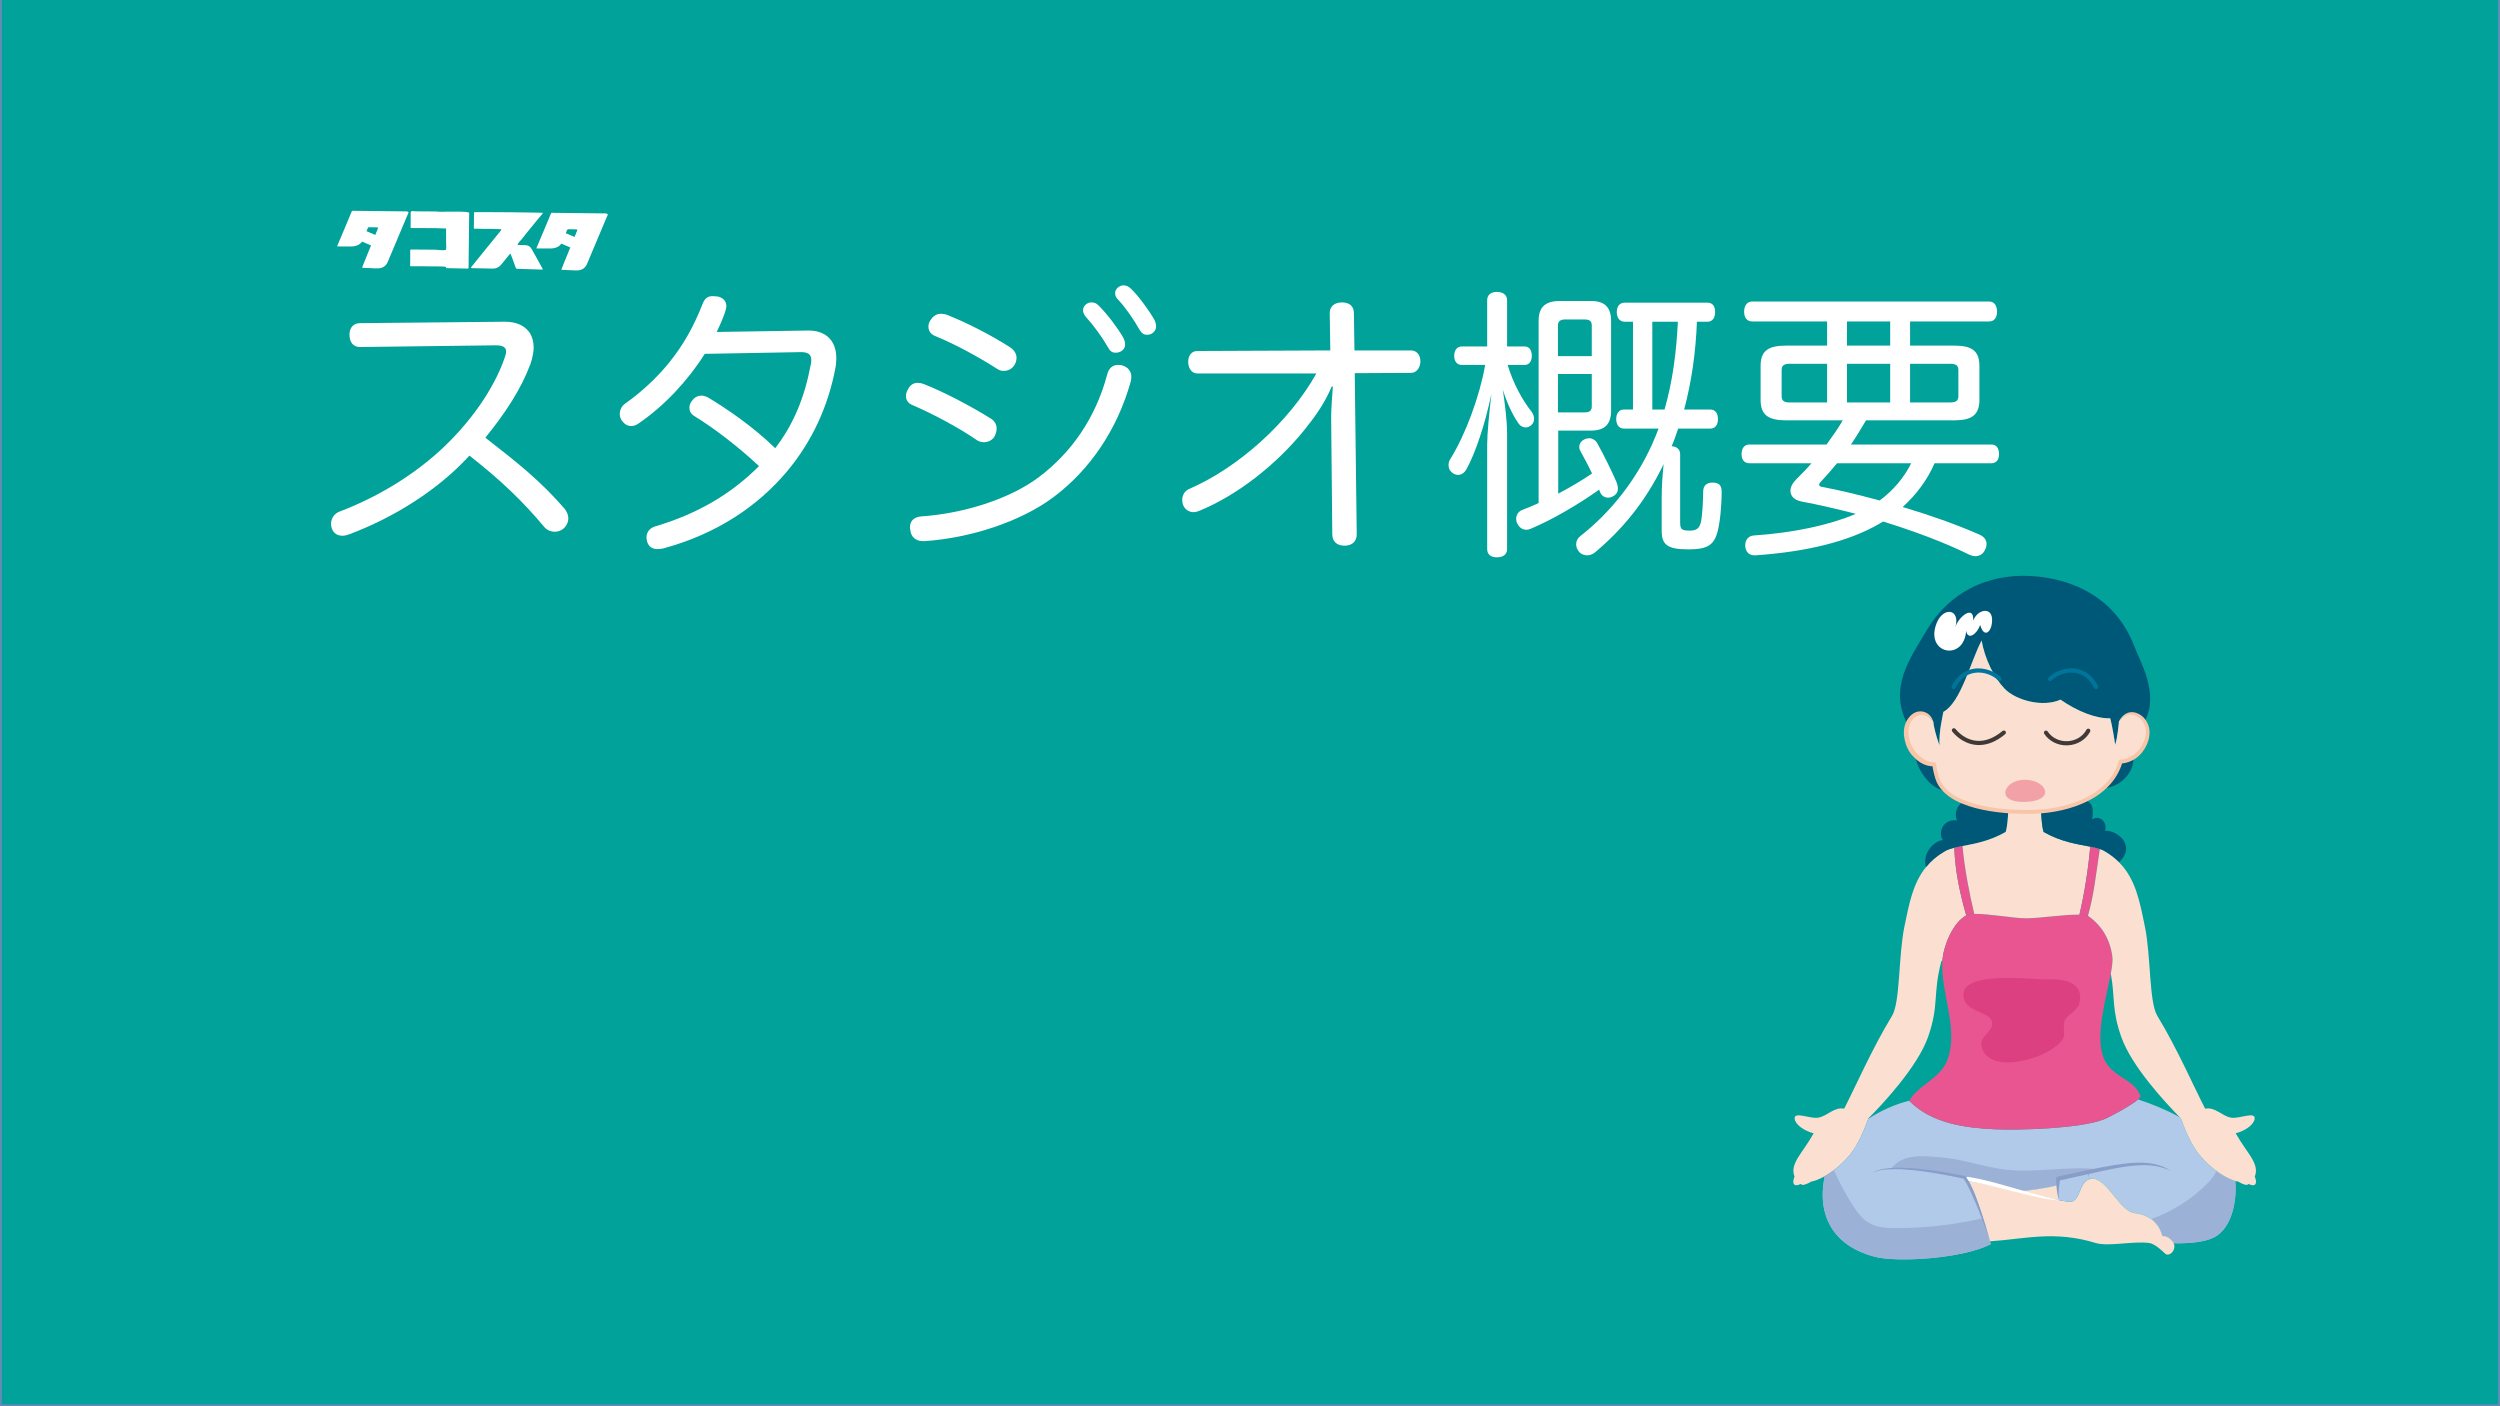 <?xml version="1.0" encoding="utf-8"?>
<!-- Generator: Adobe Illustrator 16.0.0, SVG Export Plug-In . SVG Version: 6.00 Build 0)  -->
<!DOCTYPE svg PUBLIC "-//W3C//DTD SVG 1.1//EN" "http://www.w3.org/Graphics/SVG/1.1/DTD/svg11.dtd">
<svg version="1.1" id="レイヤー_1" xmlns="http://www.w3.org/2000/svg" xmlns:xlink="http://www.w3.org/1999/xlink" x="0px"
	 y="0px" width="640px" height="360px" viewBox="0 0 640 360" enable-background="new 0 0 640 360" xml:space="preserve">
<rect x="0" y="0" width="640" height="360" fill="#333333" stroke="none"/>
<rect y="-0.661" fill="#00A29A" stroke="#618CB8" stroke-miterlimit="10" width="640" height="360.661"/>
<g>
	<g>
		<path fill="#FBE0D2" d="M460.99,303.09c0.389,0.541,1.541,0.082,2.648-0.59c0.834-0.141,2.07-0.588,3.48-1.387
			c1.988-1.129,4.342-2.93,6.424-5.436c2.305-2.775,3.904-6.986,4.717-9.244h0.012c0.012-0.049,0.035-0.096,0.047-0.143
			c3.492-3.492,12.574-13.162,15.268-20.832c2.906-8.281,1.141-11.01,3.436-19.479l0.223,0.012c0.059-0.742,0.154-1.471,0.318-2.176
			c0.775-3.354,2.705-7.74,5.787-9.471c-1.447-5.08-2.811-10.869-3.059-17.314c-0.93,0.223-1.74,0.494-2.412,0.883
			c-2.021,1.164-3.586,2.529-4.822,4.059c-3.387,4.164-4.34,9.516-5.516,15.186c-1.576,7.598-1.047,19.385-3.178,22.891
			c-5.115,8.398-9.398,18.244-12.256,23.773c-2.564-0.518-4.281,1.904-6.67,2.305c-2.059,0.354-6.293-1.74-6,0.318
			c0.201,1.422,2.307,3.033,4.859,3.682c-2.836,5.115-6.211,7.752-4.895,11.08c-0.117,0.283-0.199,0.553-0.258,0.824
			C458.885,303.336,459.568,303.795,460.99,303.09z"/>
		<path fill="#B1CAEA" d="M503.973,302.418c3.281,0.377,8.164,1.482,12.869,2.588c0.012,0,0.012,0,0.023,0
			c2.965-0.316,6.541-0.74,9.822-1.553c-0.023-0.729,0.023-1.328,0.211-1.717c2.777-0.6,5.307-1.164,7.611-1.67l0.389,1.764
			c0.176-0.047,0.363-0.082,0.564-0.094c3.998-0.211,7.068,8.328,11.021,8.822c3.564,0.447,6.176,2.352,7.07,5.869
			c1.316-0.117,2.457,0.977,2.904,1.836c4.117,0.117,8.199-0.354,10.41-1.529c4.529-2.412,5.811-9.375,5.365-14.422
			c-2.236-0.658-5.988-2.834-9.152-6.635c-2.354-2.834-3.977-7.162-4.775-9.387c-0.105-0.105-0.213-0.211-0.318-0.316
			c-3.459-1.871-7.164-3.4-10.645-4.518c-1.871,1.623-7.188,4.506-8.869,5.141c-6.047,2.328-21.48,2.787-27.914,2.494
			c-7.352-0.342-16.115-1.471-21.762-7.258c0.012-0.023,0.023-0.047,0.035-0.07c-3.541,0.869-7.223,2.48-10.562,4.67h-0.012
			c-0.812,2.258-2.412,6.469-4.717,9.244c-2.082,2.506-4.436,4.307-6.424,5.436c-2.129,10.469,2.588,17.961,12.822,20.619
			c5.916,1.529,22.643,0.447,29.701-3.234c-0.082-0.223-0.164-0.471-0.246-0.717C507.902,313.369,506.09,305.924,503.973,302.418z"
			/>
		<path fill="#9BB1D6" d="M478.822,313.258c-2.02-1.068-3.424-2.998-4.65-4.924c-1.791-2.807-3.359-5.754-4.699-8.801
			c-0.812,0.611-1.611,1.158-2.354,1.58c-2.129,10.469,2.588,17.961,12.822,20.619c5.916,1.529,22.645,0.447,29.701-3.234
			c-0.082-0.223-0.164-0.471-0.246-0.717c-0.562-1.658-1.17-3.746-1.82-5.893c-7.293,1.664-14.771,2.514-22.252,2.508
			C483.1,314.396,480.787,314.297,478.822,313.258z"/>
		<path fill="#9BB1D6" d="M572.234,302.312c-1.256-0.369-2.992-1.236-4.832-2.582c-0.434,1.088-1.234,2.105-2.059,2.961
			c-4.07,4.23-9.16,7.451-14.695,9.398c1.396,0.984,2.416,2.412,2.906,4.338c1.316-0.117,2.457,0.977,2.904,1.836
			c4.117,0.117,8.199-0.354,10.41-1.529C571.398,314.322,572.68,307.359,572.234,302.312z"/>
		<path fill="#9BB1D6" d="M513.232,299.4c-5.244-0.623-10.283-2.51-15.537-3.021c-5.256-0.51-10.607-1.252-13.73,3.004
			c4.705-0.588,18.139,1.178,19.066,1.766c0.303,0.191,0.695,0.697,1.086,1.289c3.279,0.391,8.084,1.479,12.725,2.568
			c0.012,0,0.012,0,0.023,0c2.916-0.312,6.42-0.73,9.658-1.518l0.178-0.83c0.027-0.369,0.084-0.688,0.197-0.922l10.299-2.396
			C529.465,298.438,521.127,300.338,513.232,299.4z"/>
		<path fill="#005878" d="M507.291,163.958c0.787,4.588,3.117,9.457,5.869,12.328c2.881,2.998,9.799,4.869,14.326,2.822
			c4.295,2.976,9.07,4.892,12.74,4.775c0.412,1.529,1.117,5.541,1.246,6.775c0.66-1.869,1.102-6.359,1.102-6.359
			c1.682-2.662,5.275-2.016,6.615,0.078c3.518-6.962-1.281-14.927-2.811-18.937c-4.611-12.094-15.281-17.328-26.396-17.974
			c-11.34-0.659-21.092,4.328-26.713,13.833c-4.506,7.598-9.881,14.809-4.836,24.408c1-3.188,3.82-4.771,6.484-0.986
			c0.082,1.094,0.68,3.668,1.586,6.08c-0.152-3.623,0.752-7.094,1-8.564C502.02,179.79,504.479,169.286,507.291,163.958z"/>
		<path fill="#FBE0D2" d="M494.918,184.721c-2.943-3.785-5.484-2.201-6.484,0.986c-0.176,0.576-0.305,1.211-0.375,1.928
			c0,2.143,0.881,4.094,2.141,5.541c1.41,1.623,3.305,2.6,4.951,2.459c0.047,0.729,0.564,3.293,1.129,4.469
			c0.436,0.906,1.047,1.719,1.801,2.424c1.164,1.129,2.693,2.023,4.422,2.74c3.412,1.424,7.623,2.129,11.611,2.424
			c2.258,0.164,4.445,0.188,6.363,0.141c0.67-0.012,1.354-0.059,2.047-0.105c3.928-0.33,8.057-1.27,11.598-3.035
			c1.6-0.787,3.082-1.74,4.365-2.893c2.033-1.801,3.586-4.059,4.387-6.834c0.953-0.025,2.094-0.365,3.164-0.988
			c2.258-1.307,4.27-3.918,3.834-7.705c-0.07-0.684-0.316-1.33-0.682-1.883c0-0.012,0-0.012,0-0.012
			c-1.34-2.094-4.793-2.74-6.756,0.344c0,0-0.301,4.068-0.961,5.938c-0.129-1.234-0.834-5.246-1.246-6.775
			c-3.67,0.117-8.445-1.799-12.74-4.775c-4.527,2.046-11.445,0.176-14.326-2.822c-2.752-2.871-5.082-7.74-5.869-12.328
			c-2.812,5.328-5.271,15.832-9.787,18.279c-0.248,1.471-1.152,4.941-1,8.564C495.598,188.389,495,185.814,494.918,184.721z"/>
		<path fill="#E95590" d="M488.834,281.764c-0.012,0.023-0.023,0.047-0.035,0.07c5.646,5.787,14.41,6.916,21.762,7.258
			c6.434,0.293,21.867-0.166,27.914-2.494c1.682-0.635,6.998-3.518,8.869-5.141c0.387-0.33,0.623-0.6,0.658-0.801
			c-1.766-4.893-8.105-4.764-9.799-10.773c-1.635-5.811,1.059-14.717,2.164-20.621c0.342-1.859,0.541-3.412,0.389-4.482
			c-0.646-4.527-2.824-7.869-5.988-10.174c-0.07-0.047-0.152-0.094-0.258-0.141c-0.471-0.201-1.223-0.295-2.176-0.307
			c-3.67-0.094-10.141,0.918-13.621,0.93c-3.178,0.012-9.752-1.225-13.293-1.129c-0.883,0.012-1.576,0.105-1.977,0.328
			c-0.035,0.012-0.059,0.035-0.094,0.059c-3.082,1.73-5.012,6.117-5.787,9.471c-0.164,0.705-0.26,1.434-0.318,2.176
			c-0.588,7.928,4.436,17.562,1.164,25.654C496.551,276.211,490.645,278.094,488.834,281.764z"/>
		<path fill="#005878" d="M490.199,193.176c0.822,4.576,4.141,8.74,7.881,9.352c-0.754-0.705-1.365-1.518-1.801-2.424
			c-0.564-1.176-1.082-3.74-1.129-4.469C493.504,195.775,491.609,194.799,490.199,193.176z"/>
		<path fill="#005878" d="M497.398,215.055c-2.213,0.129-5.4,3.354-4.342,6.918c1.236-1.529,2.801-2.895,4.822-4.059
			c0.672-0.389,1.482-0.66,2.412-0.883c0.646-0.164,1.354-0.307,2.105-0.447c3.047-0.576,6.893-1.223,11.057-3.6
			c0.412-1.223,0.59-3.693,0.66-5.293c-3.988-0.295-8.199-1-11.611-2.424c-1.541,0.977-2.281,3.059-1.494,4.729
			C496.727,209.633,496.279,213.938,497.398,215.055z"/>
		<path fill="#E95590" d="M500.291,217.031c0.248,6.445,1.611,12.234,3.059,17.314c0.035-0.023,0.059-0.047,0.094-0.059
			c0.4-0.223,1.094-0.316,1.977-0.328c-1.318-5.4-2.518-11.857-3.023-17.375C501.645,216.725,500.938,216.867,500.291,217.031z"/>
		<path fill="#FBE0D2" d="M502.396,216.584c0.506,5.518,1.705,11.975,3.023,17.375c3.541-0.096,10.115,1.141,13.293,1.129
			c3.48-0.012,9.951-1.023,13.621-0.93c1.293-5.459,2.27-11.717,2.764-17.41c-3.164-0.635-7.34-1.152-11.928-3.764
			c-0.412-1.211-0.576-3.646-0.646-5.246v-0.012c-0.693,0.047-1.377,0.094-2.047,0.105c-1.918,0.047-4.105,0.023-6.363-0.141
			c-0.07,1.6-0.248,4.07-0.66,5.293C509.289,215.361,505.443,216.008,502.396,216.584z"/>
		<path fill="#FBE0D2" d="M503.973,302.418c2.117,3.506,3.93,10.951,5.424,15.363c8.928-0.588,16.537-2.824,27.09,0.424
			c3.211,0.988,9.551-0.541,13.68,0c1.848,0.246,4.094,2.846,4.412,2.939c1.023,0.295,2.234-0.965,2.057-2.352
			c-0.023-0.152-0.082-0.33-0.176-0.529c-0.447-0.859-1.588-1.953-2.904-1.836c-0.895-3.518-3.506-5.422-7.07-5.869
			c-3.953-0.494-7.023-9.033-11.021-8.822c-0.201,0.012-0.389,0.047-0.564,0.094c-2.6,0.754-2.4,5.635-4.729,5.787
			c-0.613,0.035-1.684-0.094-3.07-0.34v-0.012c-2.623-0.471-6.365-1.365-10.234-2.26c-0.012,0-0.012,0-0.023,0
			C512.137,303.9,507.254,302.795,503.973,302.418z"/>
		<path fill="#005878" d="M522.523,207.727v0.012c0.07,1.6,0.234,4.035,0.646,5.246c4.588,2.611,8.764,3.129,11.928,3.764
			c0.906,0.178,1.729,0.377,2.447,0.637c0.447,0.141,0.846,0.316,1.211,0.529c1.459,0.846,2.67,1.787,3.705,2.822
			c4.553-4.223-0.424-8.234-3.553-8.068c0.637-2.389-1.6-4.141-3.34-2.871c0.33-1.787,0.447-3.953-1.293-4.811l-0.154-0.295
			C530.58,206.457,526.451,207.396,522.523,207.727z"/>
		<path fill="#FBE0D2" d="M526.688,303.453c-3.281,0.812-6.857,1.236-9.822,1.553c3.869,0.895,7.611,1.789,10.234,2.26
			C526.945,306.006,526.723,304.594,526.688,303.453z"/>
		<path fill="#B1CAEA" d="M526.898,301.736c-0.188,0.389-0.234,0.988-0.211,1.717c0.035,1.141,0.258,2.553,0.412,3.812v0.012
			c1.387,0.246,2.457,0.375,3.07,0.34c2.328-0.152,2.129-5.033,4.729-5.787l-0.389-1.764
			C532.205,300.572,529.676,301.137,526.898,301.736z"/>
		<path fill="#E95590" d="M532.334,234.158c0.953,0.012,1.705,0.105,2.176,0.307c1.541-5.354,2.059-10.6,3.035-17.08
			c-0.719-0.26-1.541-0.459-2.447-0.637C534.604,222.441,533.627,228.699,532.334,234.158z"/>
		<path fill="#FBE0D2" d="M572.234,302.312c0.281,0.094,0.529,0.152,0.752,0.176c0.012,0.012,0.012,0,0.012,0
			c1.094,0.672,2.246,1.143,2.635,0.602c1.436,0.705,2.117,0.246,1.848-1.059c-0.059-0.271-0.143-0.541-0.26-0.824
			c1.342-3.328-2.035-5.977-4.881-11.092c2.541-0.637,4.646-2.248,4.846-3.67c0.295-2.059-3.93,0.035-6-0.318
			c-2.387-0.4-4.104-2.822-6.668-2.305c-2.859-5.529-7.141-15.375-12.246-23.773c-2.141-3.506-1.611-15.293-3.188-22.891
			c-1.295-6.258-2.316-12.105-6.623-16.422c-1.035-1.035-2.246-1.977-3.705-2.822c-0.365-0.213-0.764-0.389-1.211-0.529
			c-0.977,6.48-1.494,11.727-3.035,17.08c0.105,0.047,0.188,0.094,0.258,0.141c3.164,2.305,5.342,5.646,5.988,10.174
			c0.152,1.07-0.047,2.623-0.389,4.482c1.129,6.07,0.178,9.094,2.682,16.197c2.6,7.447,11.246,16.773,14.939,20.516
			c0.105,0.105,0.213,0.211,0.318,0.316c0.799,2.225,2.422,6.553,4.775,9.387C566.246,299.479,569.998,301.654,572.234,302.312z"/>
		<path fill="#005878" d="M542.873,194.965c-0.801,2.775-2.354,5.033-4.387,6.834c4.305-0.307,7.656-3.848,7.68-7.635l-0.129-0.188
			C544.967,194.6,543.826,194.939,542.873,194.965z"/>
		<path fill="#DC4081" d="M524.557,250.723c4.363-0.166,9.07,1.047,7.75,6.213c-0.457,1.789-3.08,2.707-3.744,4.406
			c-0.545,1.393,0.098,3.061-0.221,4.041c-1.51,4.664-17.965,10.359-20.857,3.246c-1.486-3.652,3.482-4.311,2.334-7.41
			c-0.746-2.008-5.885-2.297-6.898-5.084C499.965,248.012,520.193,250.891,524.557,250.723z"/>
		<path fill="#FFFFFF" d="M500.574,160.543c0.725-2.566,4.84-5.937,4.559-1.658c1.105-2.902,4.697-3.591,4.836-0.416
			c0.135,3.107-1.973,5.27-3.039,1.521c-0.84,2.387-3.154,4.012-3.592,1.52c-0.59,7.954-10.641,5.891-7.574-1.959
			C497.451,155.235,501.906,155.829,500.574,160.543z"/>
	</g>
	<path fill="#889DC7" d="M555.895,299.818c-0.562-0.258-1.129-0.52-1.711-0.703c-0.58-0.191-1.168-0.375-1.768-0.484
		c-0.596-0.139-1.205-0.191-1.807-0.271c-0.607-0.043-1.215-0.088-1.826-0.076c-2.439,0.006-4.877,0.365-7.293,0.812
		c-2.416,0.469-4.824,1.006-7.234,1.551l-7.244,1.609l0.418-0.473c-0.332,1.732-0.539,3.496-0.412,5.285
		c-0.48-1.729-0.633-3.564-0.648-5.379c-0.002-0.227,0.156-0.418,0.369-0.463l0.047-0.01l7.252-1.572
		c2.422-0.508,4.85-1.014,7.305-1.402c2.457-0.365,4.945-0.707,7.457-0.576c0.627,0.021,1.252,0.098,1.875,0.176
		c0.619,0.105,1.236,0.229,1.836,0.414c0.305,0.078,0.6,0.182,0.891,0.297c0.295,0.107,0.59,0.211,0.867,0.361
		C554.84,299.174,555.365,299.496,555.895,299.818z"/>
	<path fill="#FFFFFF" d="M503.818,301.285c0,0,0.379,0.062,1.041,0.17c0.664,0.115,1.635,0.303,2.76,0.559
		c2.258,0.52,5.223,1.342,8.168,2.205c2.949,0.846,5.893,1.695,8.115,2.27c2.221,0.578,3.734,0.857,3.734,0.857
		s-0.383-0.027-1.055-0.076c-0.672-0.053-1.629-0.178-2.768-0.371c-2.281-0.383-5.271-1.111-8.248-1.867
		c-2.979-0.738-5.941-1.518-8.178-1.99c-1.121-0.252-2.035-0.426-2.695-0.539c-0.662-0.104-1.041-0.164-1.041-0.164
		c-0.291-0.045-0.49-0.318-0.445-0.607c0.047-0.291,0.318-0.49,0.609-0.445H503.818z"/>
	<path fill="#889DC7" d="M479.201,300.418c0.766-0.672,1.791-0.957,2.773-1.15c0.994-0.188,2.006-0.287,3.016-0.314
		c2.02-0.055,4.037,0.062,6.043,0.248c4.016,0.373,7.998,1.018,11.945,1.822l0.018,0.002c0.09,0.02,0.166,0.074,0.213,0.146
		c0.213,0.33,0.455,0.652,0.645,0.992c0.191,0.34,0.391,0.68,0.555,1.029c0.35,0.693,0.662,1.4,0.969,2.107
		c0.613,1.414,1.109,2.871,1.613,4.318c0.99,2.906,1.877,5.84,2.67,8.799c-1.006-2.893-2.018-5.783-3.148-8.621
		c-0.561-1.42-1.166-2.822-1.785-4.211c-0.629-1.379-1.312-2.748-2.133-3.967l0.229,0.148c-3.918-0.842-7.861-1.592-11.84-2.07
		c-1.99-0.234-3.988-0.402-5.988-0.4c-0.998,0.004-1.998,0.031-2.986,0.174c-0.494,0.066-0.984,0.166-1.459,0.314
		C480.074,299.93,479.604,300.111,479.201,300.418z"/>
	<path fill="#F8C5A8" d="M494.918,185c-0.178-0.328-0.352-0.641-0.592-0.889c-0.227-0.266-0.51-0.469-0.783-0.654
		c-0.291-0.166-0.588-0.307-0.902-0.379c-0.311-0.074-0.625-0.105-0.93-0.072c-0.309,0.021-0.596,0.125-0.879,0.234l-0.398,0.229
		l-0.365,0.291c-0.229,0.223-0.447,0.453-0.633,0.727c-0.1,0.119-0.176,0.262-0.273,0.42c-0.07,0.135-0.141,0.268-0.203,0.42
		c-0.518,1.191-0.492,2.594-0.162,3.9c0.166,0.656,0.414,1.293,0.713,1.9c0.299,0.598,0.676,1.188,1.104,1.59l0.014,0.012
		l0.039,0.041c0.576,0.674,1.27,1.242,2.021,1.68c0.752,0.439,1.594,0.701,2.42,0.689l0,0h0.02c0.27,0,0.49,0.203,0.52,0.463
		c0.129,1.113,0.414,2.35,0.764,3.459c0.33,1.096,0.984,2.074,1.795,2.896c1.645,1.67,3.869,2.703,6.137,3.463
		c2.283,0.752,4.674,1.207,7.076,1.508c2.408,0.297,4.836,0.428,7.268,0.428c1.215,0.016,2.416-0.047,3.648-0.117
		c1.18-0.084,2.389-0.246,3.576-0.453c2.377-0.422,4.717-1.074,6.916-2.039c2.205-0.961,4.264-2.221,5.957-3.908
		c1.693-1.654,2.961-3.732,3.611-6.008v-0.004c0.066-0.211,0.258-0.35,0.467-0.359c0.816-0.035,1.658-0.301,2.422-0.684
		c0.186-0.092,0.393-0.205,0.549-0.307c0.197-0.125,0.389-0.254,0.535-0.373c0.324-0.238,0.645-0.543,0.928-0.857
		c0.572-0.639,1.049-1.375,1.395-2.166c0.35-0.789,0.586-1.629,0.641-2.475c0.02-0.412-0.002-0.854-0.092-1.242
		c-0.09-0.404-0.238-0.801-0.436-1.172c-0.395-0.744-1-1.377-1.715-1.807c-0.719-0.432-1.584-0.578-2.4-0.355
		c-0.822,0.229-1.533,0.838-2.113,1.551c0.387-0.828,1.02-1.621,1.947-2.014c0.455-0.199,0.969-0.297,1.473-0.248
		c0.506,0.041,0.996,0.188,1.445,0.406c0.91,0.436,1.619,1.191,2.119,2.045c0.25,0.43,0.441,0.896,0.566,1.383
		c0.131,0.504,0.166,0.986,0.162,1.49c-0.07,1.988-0.92,3.842-2.201,5.311c-0.326,0.367-0.672,0.703-1.082,1.016
		c-0.211,0.168-0.408,0.287-0.602,0.404c-0.232,0.143-0.432,0.244-0.658,0.354c-0.883,0.416-1.836,0.709-2.859,0.734l0.467-0.359
		l-0.002,0.006c-0.695,2.439-2.062,4.676-3.871,6.443c-1.785,1.779-3.977,3.117-6.254,4.105c-2.287,1.004-4.699,1.674-7.141,2.107
		c-1.225,0.213-2.445,0.379-3.707,0.469c-1.213,0.07-2.457,0.133-3.691,0.119c-2.465-0.002-4.936-0.133-7.389-0.438
		c-2.451-0.305-4.896-0.77-7.268-1.551c-1.195-0.396-2.338-0.857-3.459-1.457c-1.107-0.594-2.176-1.336-3.07-2.248
		c-0.906-0.914-1.652-2.033-2.035-3.287c-0.379-1.227-0.658-2.385-0.811-3.705l0.539,0.465h-0.002
		c-1.088,0.137-2.146-0.178-3.066-0.639c-0.926-0.473-1.715-1.15-2.393-1.91l0.051,0.053c-0.633-0.594-1.035-1.256-1.395-1.945
		c-0.35-0.693-0.598-1.428-0.775-2.18c-0.34-1.494-0.354-3.156,0.324-4.635c0.078-0.182,0.18-0.367,0.287-0.551
		c0.094-0.148,0.197-0.324,0.33-0.482c0.232-0.324,0.516-0.615,0.818-0.891l0.508-0.355c0.186-0.1,0.375-0.189,0.564-0.277
		c0.398-0.143,0.816-0.232,1.238-0.215c0.838,0.014,1.639,0.355,2.211,0.898C494.467,183.535,494.846,184.279,494.918,185z"/>
	<g>
		<path fill="#403937" d="M506.607,190.736c-0.258,0-0.516-0.014-0.771-0.037c-2.256-0.219-4.461-1.461-6.051-3.41
			c-0.188-0.227-0.152-0.562,0.076-0.748c0.227-0.186,0.562-0.152,0.748,0.076c1.412,1.729,3.354,2.83,5.328,3.021
			c2.199,0.217,4.451-0.633,6.705-2.506c0.229-0.189,0.562-0.156,0.75,0.068c0.188,0.227,0.158,0.561-0.068,0.75
			C511.1,189.801,508.844,190.736,506.607,190.736z"/>
		<path fill="#403937" d="M529.006,190.812c-2.318,0-4.422-1.086-5.678-2.949c-0.164-0.244-0.1-0.576,0.145-0.74
			c0.244-0.166,0.574-0.1,0.738,0.145c1.109,1.645,3.014,2.572,5.092,2.473c2.076-0.098,3.883-1.195,4.834-2.936
			c0.141-0.26,0.463-0.354,0.723-0.213c0.258,0.141,0.354,0.465,0.213,0.723c-1.133,2.07-3.27,3.375-5.721,3.488
			C529.236,190.809,529.121,190.812,529.006,190.812z"/>
		<path fill="#F2A1A6" d="M518.383,205.291c-7.939,0.213-5.398-5.822,0.164-5.67C524.111,199.787,526.334,205.08,518.383,205.291z"
			/>
		<path fill="#00759B" d="M536.604,176.407c-0.195,0-0.383-0.109-0.477-0.295c-1.094-2.189-2.766-3.523-4.83-3.859
			c-2.461-0.396-4.826,0.686-6.08,1.938c-0.207,0.209-0.545,0.209-0.752,0c-0.209-0.207-0.209-0.545,0-0.752
			c1.445-1.445,4.17-2.693,7.002-2.236c1.686,0.273,4.027,1.264,5.613,4.434c0.131,0.264,0.023,0.582-0.238,0.715
			C536.766,176.387,536.684,176.407,536.604,176.407z"/>
		<path fill="#00759B" d="M500.139,176.407c-0.08,0-0.162-0.02-0.238-0.057c-0.264-0.133-0.369-0.451-0.238-0.715
			c1.584-3.17,3.928-4.16,5.613-4.434c2.834-0.459,5.557,0.791,7.002,2.236c0.209,0.207,0.209,0.545,0,0.752
			c-0.207,0.209-0.545,0.209-0.752,0c-1.254-1.252-3.619-2.338-6.08-1.938c-2.066,0.336-3.736,1.67-4.83,3.859
			C500.521,176.297,500.334,176.407,500.139,176.407z"/>
	</g>
</g>
<g>
	<path fill="#FFFFFF" d="M92.162,88.838c-1.746,0-2.692-1.237-2.692-3.201c0-1.746,1.019-2.91,2.692-2.91l37.032-0.364
		c3.128,0,5.166,1.019,6.475,2.91c0.582,1.019,0.946,2.183,0.946,3.638c0,1.237-0.291,2.692-0.8,4.22
		c-2.401,6.475-6.475,12.659-11.568,18.916c8.148,6.33,14.114,11.059,20.226,18.116c0.655,0.8,1.019,1.673,1.019,2.546
		s-0.364,1.673-0.946,2.328c-0.655,0.728-1.601,1.091-2.546,1.091s-1.892-0.364-2.619-1.164
		c-5.457-6.548-11.131-12.004-19.207-18.334c-8.076,8.876-19.498,15.933-30.775,20.153c-0.582,0.218-1.164,0.364-1.746,0.364
		c-1.237,0-2.255-0.582-2.692-1.819c-0.146-0.364-0.218-0.8-0.218-1.237c0-1.31,0.8-2.619,2.183-3.128
		c8.803-3.347,18.043-8.585,25.828-15.715c7.566-6.984,13.605-15.497,16.442-23.645c0.218-0.655,0.364-1.164,0.364-1.601
		c0-1.091-0.8-1.601-2.619-1.601L92.162,88.838z"/>
	<path fill="#FFFFFF" d="M180.416,90.584c-4.292,6.839-10.404,13.387-16.952,17.825c-0.582,0.437-1.237,0.655-1.892,0.655
		c-0.873,0-1.673-0.437-2.328-1.31c-0.364-0.509-0.582-1.091-0.582-1.746c0-1.019,0.437-2.037,1.382-2.692
		c4.22-2.983,8.221-6.693,11.422-10.695c3.419-4.292,6.039-8.803,8.439-14.915c0.582-1.455,1.382-1.892,2.546-1.892
		c0.364,0,0.728,0.073,1.164,0.073c1.237,0.218,2.328,1.019,2.328,2.401c0,0.218,0,0.437-0.073,0.655
		c-0.291,1.455-1.31,3.783-2.401,6.039l23.354-0.364c4.511-0.073,7.275,2.546,7.275,7.057c0,0.873-0.073,1.819-0.291,2.837
		c-1.819,9.458-5.893,18.479-12.295,26.119c-7.494,8.949-18.043,16.079-31.793,19.789c-0.509,0.073-0.946,0.146-1.382,0.146
		c-1.237,0-2.183-0.509-2.619-1.746c-0.146-0.437-0.218-0.873-0.218-1.31c0-1.237,0.8-2.328,2.255-2.765
		c11.059-3.274,19.571-8.439,26.555-15.424c-5.384-5.02-11.35-9.604-16.661-12.877c-0.8-0.509-1.164-1.237-1.164-2.11
		c0-0.655,0.291-1.31,0.8-1.892c0.582-0.8,1.455-1.164,2.255-1.164c0.655,0,1.237,0.218,1.892,0.582
		c4.365,2.619,11.204,7.203,17.024,12.877c4.656-6.039,7.494-12.95,9.021-21.026c0.146-0.582,0.218-1.091,0.218-1.528
		c0-1.382-0.728-2.11-2.91-2.037L180.416,90.584z"/>
	<path fill="#FFFFFF" d="M253.683,107.172c1.019,0.655,1.455,1.601,1.455,2.546c0,0.655-0.218,1.382-0.509,1.964
		c-0.582,1.019-1.673,1.528-2.765,1.528c-0.655,0-1.382-0.218-1.964-0.655c-4.22-2.91-10.913-6.548-16.37-8.876
		c-1.019-0.437-1.601-1.237-1.601-2.255c0-0.582,0.146-1.164,0.509-1.746c0.582-1.164,1.455-1.673,2.474-1.673
		c0.509,0,0.946,0.073,1.528,0.291C241.824,100.406,248.663,104.043,253.683,107.172z M289.623,96.477
		c0,0.364-0.072,0.728-0.145,1.164c-3.42,12.295-10.477,22.699-19.862,29.684c-8.512,6.33-21.317,10.404-32.885,11.204
		c-0.146,0-0.291,0-0.437,0c-1.819,0-3.128-1.019-3.274-2.983c-0.073-0.146-0.073-0.364-0.073-0.509c0-1.601,0.946-2.692,2.91-2.837
		c10.622-0.728,22.626-4.365,30.266-10.186c8.221-6.257,14.333-14.987,17.315-26.119c0.364-1.528,1.31-2.474,2.765-2.474
		c0.364,0,0.728,0,1.164,0.146C288.75,94.003,289.623,95.022,289.623,96.477z M260.231,91.603c0,0.582-0.146,1.164-0.437,1.673
		c-0.582,1.091-1.673,1.673-2.837,1.673c-0.582,0-1.164-0.146-1.673-0.509c-4.875-3.128-10.913-6.402-15.933-8.439
		c-1.091-0.437-1.673-1.31-1.673-2.401c0-0.509,0.146-1.091,0.509-1.601c0.655-1.091,1.601-1.673,2.692-1.673
		c0.509,0,1.019,0.073,1.601,0.291c4.947,1.964,11.131,5.093,16.224,8.367C259.722,89.711,260.231,90.657,260.231,91.603z
		 M279.365,77.416c0.8,0,1.31,0.218,1.892,0.8c2.255,2.255,4.875,5.748,6.257,8.148c0.219,0.437,0.51,0.946,0.51,1.892
		c0,1.091-1.019,2.037-2.401,2.037c-0.873,0-1.455-0.364-1.892-1.237c-1.528-2.692-3.71-5.675-5.748-7.93
		c-0.437-0.509-0.728-1.091-0.728-1.746C277.255,78.434,278.201,77.416,279.365,77.416z M287.586,73.05
		c0.8,0,1.31,0.291,1.964,0.873c1.892,1.819,4.656,5.602,5.966,7.93c0.218,0.437,0.437,1.019,0.437,1.819
		c0,0.873-0.873,2.037-2.256,2.037c-0.873,0-1.382-0.364-1.891-1.164c-1.602-2.765-3.492-5.602-5.457-7.712
		c-0.655-0.655-0.873-1.019-0.873-1.892C285.477,73.996,286.568,73.05,287.586,73.05z"/>
	<path fill="#FFFFFF" d="M361.217,89.711c1.455,0,2.401,1.164,2.401,2.765s-0.946,2.983-2.401,2.983l-14.404,0.073l0.509,41.251
		c0,1.892-1.237,2.91-3.128,2.91c-1.965,0-3.129-1.091-3.129-2.91l-0.291-29.829c0-2.619,0.291-5.602,0.437-8.003h-0.291
		c-1.892,4.511-4.438,7.93-7.13,11.277c-7.275,8.949-17.17,16.588-26.701,20.517c-0.509,0.218-1.018,0.364-1.527,0.364
		c-1.092,0-2.109-0.582-2.619-1.673c-0.219-0.437-0.291-0.946-0.291-1.455c0-1.164,0.582-2.255,1.674-2.765
		c12.514-5.384,25.609-17.024,32.666-29.611h-30.484c-1.455,0-2.328-1.382-2.328-2.983s0.873-2.765,2.328-2.765l34.049-0.146
		l-0.145-9.531c0-1.819,1.309-2.765,3.128-2.765c1.892,0,3.056,0.946,3.056,2.765l0.146,9.531H361.217z"/>
	<path fill="#FFFFFF" d="M390.322,88.692c1.164,0,1.819,0.946,1.819,2.401c0,1.382-0.655,2.328-1.819,2.328h-4.365
		c1.383,4.656,3.783,9.021,6.039,11.859c0.437,0.582,0.728,1.237,0.728,1.892s-0.218,1.237-0.728,1.673
		c-0.437,0.364-0.873,0.582-1.383,0.582c-0.727,0-1.455-0.364-1.964-1.164c-1.528-2.183-2.983-5.457-3.929-8.512
		c0.51,3.492,1.092,7.93,1.092,11.131v29.684c0,1.382-1.02,2.11-2.619,2.11c-1.528,0-2.475-0.728-2.475-2.11v-26.701
		c0-2.983,0.51-8.003,1.092-13.096c-1.601,7.857-4.22,15.497-6.402,19.353c-0.582,1.019-1.383,1.455-2.109,1.455
		c-0.51,0-1.02-0.146-1.455-0.509c-0.655-0.437-1.02-1.164-1.02-1.964c0-0.582,0.146-1.164,0.51-1.673
		c3.783-6.111,7.421-15.788,8.876-24.009h-5.966c-1.236,0-1.965-0.873-1.965-2.328s0.729-2.401,1.965-2.401h6.475V76.833
		c0-1.31,0.946-2.11,2.475-2.11c1.6,0,2.619,0.8,2.619,2.11v11.859H390.322z M398.908,126.379c2.982-1.601,5.893-3.274,8.657-5.166
		c-0.946-2.037-2.037-4.001-2.91-5.602c-0.218-0.364-0.364-0.8-0.364-1.164c0-0.8,0.438-1.528,1.311-1.964
		c0.436-0.218,0.873-0.291,1.236-0.291c0.801,0,1.527,0.437,1.965,1.091c1.964,3.492,3.855,7.494,5.02,10.113
		c0.219,0.582,0.363,1.164,0.363,1.673c0,0.8-0.363,1.528-1.236,1.964c-0.437,0.291-0.873,0.364-1.31,0.364
		c-0.873,0-1.673-0.509-2.037-1.455c-0.073-0.218-0.146-0.364-0.218-0.582C404,129.144,397.525,133,391.777,135.4
		c-0.363,0.146-0.654,0.218-1.018,0.218c-0.946,0-1.819-0.509-2.328-1.601c-0.219-0.364-0.291-0.8-0.291-1.164
		c0-1.019,0.582-1.964,1.6-2.328c1.383-0.509,2.766-1.091,4.147-1.746V82.145c0-3.565,1.746-5.093,5.456-5.093h8.004
		c3.492,0,5.092,1.673,5.092,5.093v22.99c0,3.419-1.6,5.093-5.092,5.093h-8.439V126.379z M407.492,91.166v-7.857
		c0-1.164-0.654-1.528-1.818-1.528h-4.947c-1.164,0-1.892,0.364-1.892,1.528v7.857H407.492z M405.602,105.571
		c1.164,0,1.891-0.291,1.891-1.528V95.75h-8.657v9.822H405.602z M434.412,82.363c-0.291,7.566-1.311,15.206-3.274,22.481h6.693
		c1.31,0,1.964,0.946,1.964,2.474c0,1.382-0.654,2.401-1.964,2.401h-8.222c-0.509,1.528-1.018,3.056-1.673,4.511
		c1.31,0.073,2.183,0.8,2.183,2.037v17.461c0,1.819,0.363,2.11,2.547,2.11c1.6,0,2.4-0.582,2.764-2.183
		c0.364-1.601,0.582-5.529,0.582-7.785c0-1.746,1.092-2.328,2.401-2.328c1.601,0,2.328,0.655,2.328,2.328
		c0,3.783-0.437,8.076-1.091,10.404c-0.946,3.347-2.692,4.365-7.349,4.365c-5.603,0-6.911-1.237-6.911-4.875v-8.439
		c0-2.91,0.218-5.82,0.509-8.512c-4.802,9.895-10.694,16.806-17.606,22.626c-0.582,0.437-1.236,0.728-1.965,0.728
		c-0.8,0-1.6-0.291-2.182-1.019c-0.438-0.582-0.655-1.237-0.655-1.819c0-0.8,0.364-1.528,1.091-2.11
		c7.931-6.184,14.333-14.551,18.334-23.427c0.582-1.31,1.164-2.692,1.674-4.074h-8.876c-1.237,0-1.964-1.019-1.964-2.401
		c0-1.528,0.727-2.474,1.964-2.474h2.328V82.363h-2.11c-1.309,0-2.037-1.019-2.037-2.474s0.729-2.401,2.037-2.401h21.172
		c1.31,0,1.965,0.873,1.965,2.401c0,1.455-0.655,2.474-1.965,2.474H434.412z M422.989,82.363v22.481h3.128
		c2.11-7.275,3.057-14.915,3.42-22.481H422.989z"/>
	<path fill="#FFFFFF" d="M477.704,107.608c-1.237,2.11-2.474,4.147-3.856,6.184h35.941c1.236,0,1.964,0.873,1.964,2.474
		c0,1.455-0.728,2.328-1.964,2.328h-14.551c-1.819,4.292-4.729,8.076-8.148,11.204c6.838,2.037,13.678,4.438,19.643,7.057
		c1.311,0.582,1.819,1.455,1.819,2.401c0,0.582-0.146,1.091-0.437,1.601c-0.437,0.946-1.383,1.528-2.4,1.528
		c-0.51,0-1.02-0.146-1.528-0.364c-6.62-3.274-14.405-6.111-22.117-8.512c-0.364,0.218-0.728,0.437-1.091,0.655
		c-7.785,4.438-18.189,7.057-31.576,8.003c-0.072,0-0.218,0-0.291,0c-1.455,0-2.255-1.019-2.328-2.401c0-0.073,0-0.146,0-0.218
		c0-1.382,0.873-2.401,2.256-2.474c9.895-0.655,19.279-2.619,26.046-5.529c-4.802-1.237-9.458-2.328-13.751-3.128
		c-2.037-0.364-2.982-1.455-2.982-2.765c0-0.946,0.51-1.964,1.527-2.983c1.311-1.31,2.619-2.619,3.856-4.074h-15.86
		c-1.31,0-2.037-0.873-2.037-2.328c0-1.528,0.728-2.474,2.037-2.474h19.717c1.455-2.037,2.91-4.001,4.146-6.184H457.26
		c-4.583,0-6.547-1.382-6.547-5.238v-8.658c0-3.929,1.964-5.238,6.547-5.238h10.477V82.29h-19.207c-1.309,0-2.037-1.019-2.037-2.474
		c0-1.528,0.729-2.619,2.037-2.619h60.75c1.236,0,1.965,1.019,1.965,2.619c0,1.455-0.729,2.474-1.965,2.474H488.98v6.184h11.277
		c4.511,0,6.475,1.31,6.475,5.238v8.658c0,3.856-1.964,5.238-6.475,5.238H477.704z M458.133,93.13c-1.309,0-2.037,0.364-2.037,1.601
		v6.693c0,1.237,0.729,1.601,2.037,1.601h9.604V93.13H458.133z M470.283,118.594c-1.383,1.673-2.765,3.274-4.146,4.729
		c-0.291,0.291-0.438,0.582-0.438,0.8s0.219,0.437,0.655,0.509c4.365,0.8,9.458,2.037,14.842,3.492
		c3.419-2.546,6.185-5.748,8.075-9.531H470.283z M483.889,88.474V82.29H472.83v6.184H483.889z M483.889,103.025V93.13H472.83v9.895
		H483.889z M499.239,103.025c1.382,0,2.11-0.364,2.11-1.601v-6.693c0-1.237-0.729-1.601-2.11-1.601H488.98v9.895H499.239z"/>
</g>
<g>
	<path fill="#FFFFFF" d="M121.561,68.662c-0.236-0.003-0.473-0.006-0.707-0.008c-0.105-0.005-0.211-0.057-0.314-0.08
		c0.05-0.089,0.086-0.19,0.148-0.266c1.128-1.403,2.258-2.805,3.396-4.202c0.897-1.109,1.806-2.214,2.706-3.323
		c0.491-0.602,0.982-1.205,1.469-1.807c0.047-0.064,0.062-0.152,0.093-0.229c-0.078-0.029-0.156-0.084-0.234-0.087
		c-0.475-0.018-0.951-0.02-1.428-0.037c-0.365-0.009-0.729-0.034-1.093-0.038c-0.424-0.005-0.848,0.016-1.272,0.011
		c-0.804-0.009-1.606-0.032-2.409-0.044c-0.119-0.002-0.242-0.006-0.358,0.012c-0.181,0.023-0.264-0.048-0.258-0.228
		c0.01-0.464,0.022-0.931,0.027-1.395c0.007-0.419,0.008-0.837,0.009-1.253c0.004-0.38,0.008-0.756,0.01-1.135
		c-0.002-0.189,0.095-0.249,0.276-0.247c0.791,0.003,1.58-0.005,2.372-0.004c2.251,0.011,4.505,0.016,6.757,0.039
		c1.98,0.017,3.962,0.051,5.942,0.082c0.684,0.008,1.369,0.032,2.053,0.047c0.07,0,0.139,0.013,0.211,0.019
		c0.011,0.02,0.021,0.04,0.032,0.062c-0.125,0.159-0.246,0.321-0.377,0.479c-0.391,0.467-0.788,0.933-1.18,1.402
		c-0.49,0.596-0.976,1.19-1.461,1.786c-0.453,0.56-0.899,1.116-1.35,1.676c-0.406,0.507-0.807,1.021-1.215,1.527
		c-0.121,0.144-0.271,0.275-0.393,0.422c-0.162,0.2-0.315,0.404-0.463,0.613c-0.097,0.138-0.036,0.247,0.128,0.255
		c0.617,0.019,1.233,0.051,1.854,0.058c0.606,0.004,1.08,0.266,1.42,0.744c0.22,0.315,0.389,0.666,0.577,1.002
		c0.247,0.434,0.493,0.866,0.733,1.302c0.551,0.993,1.096,1.989,1.641,2.981c0.089,0.162,0.061,0.218-0.129,0.216
		c-0.436-0.008-0.876-0.029-1.312-0.041c-0.831-0.022-1.662-0.044-2.489-0.073c-0.885-0.03-1.77-0.065-2.651-0.093
		c-0.176-0.005-0.243-0.109-0.293-0.248c-0.246-0.68-0.484-1.363-0.732-2.044c-0.176-0.474-0.359-0.942-0.541-1.414
		c-0.058-0.149-0.151-0.165-0.27-0.029c-0.222,0.251-0.432,0.519-0.646,0.783c-0.557,0.682-1.086,1.396-1.68,2.044
		c-0.578,0.631-1.313,0.918-2.201,0.857L121.561,68.662z"/>
	<path fill="#FFFFFF" d="M111.292,68.205c0.302-0.01,2.886-0.036,2.882,0.169c-0.005,0.197,0.064,0.276,0.264,0.276
		c0.711,0.008,1.423,0.024,2.134,0.041c1.023,0.022,2.045,0.046,3.067,0.074c0.243,0.003,0.312-0.047,0.314-0.297l0.161-13.936
		c0.01-0.447-4.142-0.335-4.688-0.35c-1.309-0.034-2.638,0.136-3.959-0.054l-2.535-0.002c-0.843-0.007-1.686-0.02-2.528-0.028
		c-0.425-0.005-1.271-0.24-1.274,0.355c-0.002,0.644,0.003,1.291,0.001,1.935c0.001,0.579-0.006,1.155-0.013,1.734
		c-0.003,0.233,0.017,0.262,0.257,0.253l6.038,0.03c0.928,0.03,1.854,0.056,2.781,0.086c0.01,0,0.006,1.613,0.005,1.709
		c0.002,0.66,0.005,1.324,0.006,1.981c0.001,0.496,0.071,1.05,0.003,1.541c-0.037,0.264-0.067,0.27-0.353,0.311
		c-0.294,0.039-0.604,0.024-0.9,0.01c-0.535-0.018-1.072-0.061-1.603-0.125l-5.968-0.042c-0.331-0.004-0.366,0.041-0.37,0.367
		c-0.003,0.646,0.004,1.291,0.002,1.938c-0.001,0.573-0.007,1.155-0.014,1.734c-0.004,0.232,0.017,0.258,0.257,0.253
		c1.144-0.038,2.283,0.023,3.426,0.003L111.292,68.205z"/>
	<path fill="#FFFFFF" d="M103.639,54.118c-0.045-0.001-0.092-0.001-0.137-0.002l-13.062-0.151c-0.216-0.002-0.321-0.022-0.4,0.167
		c-0.431,1.053-0.871,2.096-1.312,3.146c-0.557,1.321-1.114,2.642-1.671,3.965c-0.255,0.599-0.506,1.197-0.763,1.811
		c0.056,0.018,0.09,0.031,0.126,0.031c1.162,0.006,2.326,0.014,3.486,0.011c0.881-0.005,1.714-0.194,2.388-0.794
		c0.145-0.127,0.27-0.289,0.38-0.46l2.311,0.989c-0.501,1.222-0.999,2.444-1.496,3.67c-0.238,0.591-0.476,1.182-0.708,1.777
		c-0.099,0.246-0.073,0.277,0.181,0.288c1.069,0.047,2.14,0.102,3.208,0.139c0.572,0.021,1.155,0.011,1.689-0.214
		c0.667-0.278,1.134-0.765,1.409-1.459l4.787-11.369c0.047-0.106,0.453-1.1,0.545-1.259
		C104.449,54.04,103.654,54.096,103.639,54.118z M94.485,58.164c0.664,0.017,1.329,0.023,1.994,0.045
		c0.329,0.007,0.361,0.062,0.233,0.371c-0.211,0.526-0.423,1.044-0.637,1.567l-2.253-0.965c0.112-0.267,0.222-0.537,0.334-0.806
		C94.217,58.233,94.323,58.159,94.485,58.164z"/>
	<path fill="#FFFFFF" d="M154.651,54.632c-0.046-0.001-0.092-0.001-0.139-0.002l-13.062-0.15c-0.213,0-0.318-0.023-0.398,0.169
		c-0.431,1.053-0.87,2.099-1.311,3.146c-0.557,1.322-1.116,2.646-1.675,3.966c-0.253,0.599-0.504,1.197-0.761,1.811
		c0.058,0.015,0.092,0.034,0.127,0.035c1.162,0.002,2.326,0.01,3.486,0.007c0.881-0.005,1.714-0.194,2.386-0.791
		c0.145-0.13,0.271-0.292,0.381-0.459l2.309,0.985c-0.498,1.228-0.995,2.447-1.492,3.671c-0.238,0.591-0.476,1.184-0.71,1.776
		c-0.096,0.249-0.073,0.28,0.183,0.29c1.069,0.048,2.136,0.103,3.208,0.141c0.57,0.02,1.156,0.01,1.688-0.215
		c0.668-0.281,1.136-0.768,1.41-1.459l4.788-11.369c0.046-0.105,0.452-1.103,0.546-1.259
		C155.46,54.558,154.667,54.612,154.651,54.632z M145.496,58.678c0.666,0.02,1.33,0.027,1.995,0.045
		c0.33,0.01,0.359,0.062,0.235,0.377c-0.212,0.521-0.425,1.041-0.639,1.564l-2.252-0.965c0.109-0.269,0.222-0.537,0.334-0.806
		C145.229,58.751,145.335,58.676,145.496,58.678z"/>
</g>
<g>
</g>
<g>
</g>
<g>
</g>
<g>
</g>
<g>
</g>
<g>
</g>
</svg>
